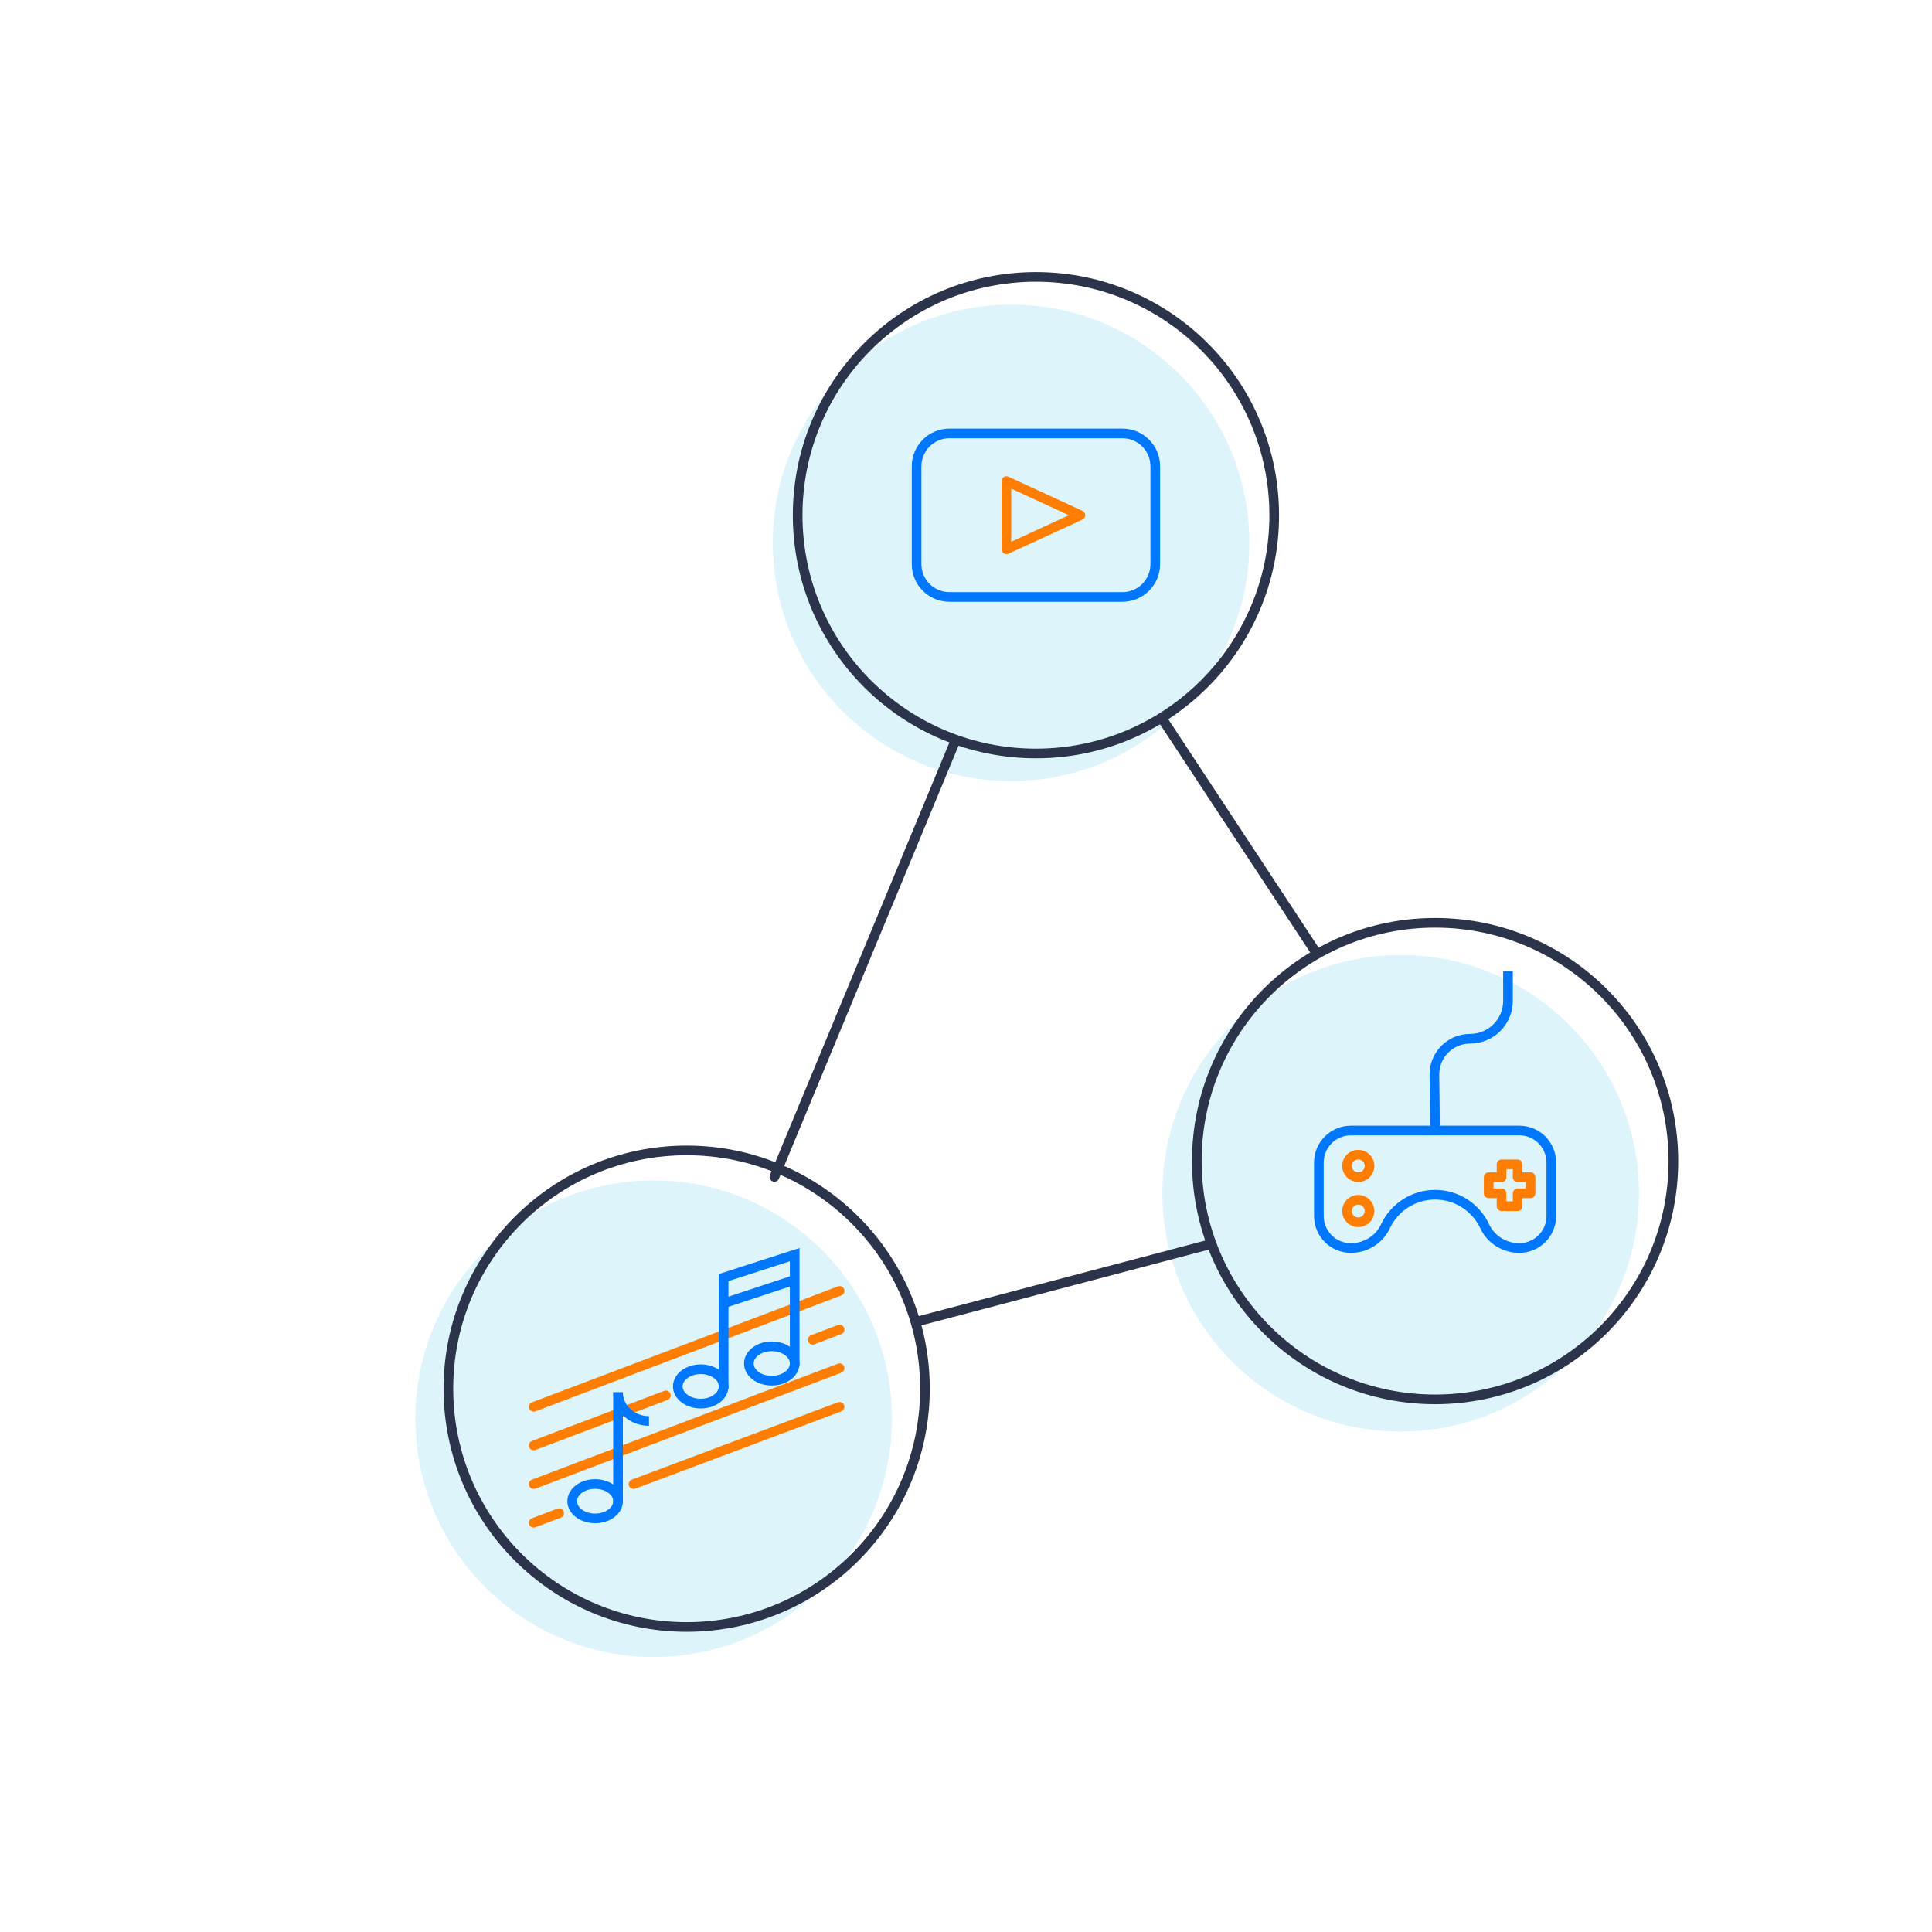<?xml version="1.0" encoding="UTF-8"?>
<svg width="600px" height="600px" viewBox="0 0 600 600" version="1.1" xmlns="http://www.w3.org/2000/svg" xmlns:xlink="http://www.w3.org/1999/xlink">
    <title>Iconstory_338a</title>
    <g id="Iconstory_338a" stroke="none" stroke-width="1" fill="none" fill-rule="evenodd">
        <g id="Group-4-Copy" transform="translate(129, 86)">
            <g id="Group" transform="translate(111, 0)">
                <path d="M148,82.588 C148,123.457 114.869,156.588 74,156.588 C33.131,156.588 0,123.457 0,82.588 C0,41.719 33.131,8.588 74,8.588 C114.869,8.588 148,41.719 148,82.588" id="Fill-1" fill="#DEF4FB"></path>
                <path d="M155.719,74 C155.719,114.869 122.588,148 81.719,148 C40.85,148 7.719,114.869 7.719,74 C7.719,33.131 40.85,0 81.719,0 C122.588,0 155.719,33.131 155.719,74 Z" id="Stroke-27" stroke="#2B344B" stroke-width="3"></path>
                <polygon id="Stroke-29" stroke="#FF7D00" stroke-width="3" stroke-linecap="round" stroke-linejoin="round" points="72.539 84.596 72.539 63.405 95.531 74"></polygon>
                <path d="M108.573,99.394 L54.864,99.394 C49.226,99.394 44.656,94.825 44.656,89.186 L44.656,58.813 C44.656,53.175 49.226,48.605 54.864,48.605 L108.573,48.605 C114.211,48.605 118.781,53.175 118.781,58.813 L118.781,89.186 C118.781,94.825 114.211,99.394 108.573,99.394 Z" id="Stroke-31" stroke="#0077FF" stroke-width="3"></path>
            </g>
            <g id="Group-3" transform="translate(232, 200.588)">
                <path d="M148,84 C148,124.869 114.869,158 74,158 C33.131,158 0,124.869 0,84 C0,43.131 33.131,10 74,10 C114.869,10 148,43.131 148,84" id="Fill-3" fill="#DEF4FB"></path>
                <path d="M158.68,74 C158.68,114.869 125.549,148 84.68,148 C43.811,148 10.68,114.869 10.68,74 C10.68,33.131 43.811,0 84.68,0 C125.549,0 158.68,33.131 158.68,74 Z" id="Stroke-25" stroke="#2B344B" stroke-width="3"></path>
                <path d="M110.83,64.5 L58.529,64.5 C53.039,64.5 48.589,68.95 48.589,74.44 L48.589,91.06 C48.589,96.55 53.039,101 58.529,101 C63.096,101 67.318,98.417 69.25,94.279 C71.961,88.471 77.846,84.445 84.68,84.445 C91.514,84.445 97.398,88.471 100.109,94.279 C102.041,98.417 106.263,101 110.83,101 C116.32,101 120.77,96.55 120.77,91.06 L120.77,74.44 C120.77,68.95 116.32,64.5 110.83,64.5 Z" id="Stroke-59" stroke="#0077FF" stroke-width="3"></path>
                <polygon id="Stroke-61" stroke="#FF7D00" stroke-width="3" stroke-linecap="round" stroke-linejoin="round" points="114.32 79 110.32 79 110.32 75 105.32 75 105.32 79 101.32 79 101.32 84 105.32 84 105.32 88 110.32 88 110.32 84 114.32 84"></polygon>
                <path d="M64.32,75.5 C64.32,77.433 62.753,79 60.82,79 C58.887,79 57.32,77.433 57.32,75.5 C57.32,73.567 58.887,72 60.82,72 C62.753,72 64.32,73.567 64.32,75.5 Z" id="Stroke-63" stroke="#FF7D00" stroke-width="3" stroke-linecap="round" stroke-linejoin="round"></path>
                <path d="M64.32,89.5 C64.32,91.433 62.753,93 60.82,93 C58.887,93 57.32,91.433 57.32,89.5 C57.32,87.567 58.887,86 60.82,86 C62.753,86 64.32,87.567 64.32,89.5 Z" id="Stroke-65" stroke="#FF7D00" stroke-width="3" stroke-linecap="round" stroke-linejoin="round"></path>
                <path d="M84.68,64.022 L84.465,47.225 C84.386,41.05 89.37,36.001 95.548,36.001 C102.05,36.001 107.321,30.73 107.321,24.227 L107.321,15.001" id="Stroke-67" stroke="#0077FF" stroke-width="3"></path>
            </g>
            <g id="Group-2" transform="translate(0, 271.272)">
                <path d="M148,83.316 C148,124.185 114.869,157.316 74,157.316 C33.131,157.316 0,124.185 0,83.316 C0,42.447 33.131,9.316 74,9.316 C114.869,9.316 148,42.447 148,83.316" id="Fill-5" fill="#DEF4FB"></path>
                <path d="M158.25,74 C158.25,114.869 125.119,148 84.25,148 C43.381,148 10.25,114.869 10.25,74 C10.25,33.131 43.381,0 84.25,0 C125.119,0 158.25,33.131 158.25,74 Z" id="Stroke-23" stroke="#2B344B" stroke-width="3"></path>
                <line x1="36.75" y1="79.633" x2="131.75" y2="43.633" id="Stroke-33" stroke="#FF7D00" stroke-width="3" stroke-linecap="round" stroke-linejoin="round"></line>
                <line x1="123.386" y1="58.802" x2="131.75" y2="55.633" id="Stroke-35" stroke="#FF7D00" stroke-width="3" stroke-linecap="round" stroke-linejoin="round"></line>
                <line x1="36.75" y1="91.633" x2="77.783" y2="76.083" id="Stroke-37" stroke="#FF7D00" stroke-width="3" stroke-linecap="round" stroke-linejoin="round"></line>
                <line x1="36.75" y1="103.633" x2="131.75" y2="67.633" id="Stroke-39" stroke="#FF7D00" stroke-width="3" stroke-linecap="round" stroke-linejoin="round"></line>
                <line x1="67.75" y1="103.633" x2="131.75" y2="79.633" id="Stroke-41" stroke="#FF7D00" stroke-width="3" stroke-linecap="round" stroke-linejoin="round"></line>
                <line x1="36.75" y1="115.633" x2="44.657" y2="112.637" id="Stroke-43" stroke="#FF7D00" stroke-width="3" stroke-linecap="round" stroke-linejoin="round"></line>
                <line x1="62.938" y1="75.133" x2="62.938" y2="109.654" id="Stroke-45" stroke="#0077FF" stroke-width="3"></line>
                <path d="M62.938,108.941 C62.938,111.889 59.752,114.279 55.821,114.279 C51.889,114.279 48.703,111.889 48.703,108.941 C48.703,105.993 51.889,103.603 55.821,103.603 C59.752,103.603 62.938,105.993 62.938,108.941 Z" id="Stroke-47" stroke="#0077FF" stroke-width="3"></path>
                <path d="M62.938,75.133 L62.938,75.133 C62.938,80.046 67.24,84.029 72.546,84.029" id="Stroke-49" stroke="#0077FF" stroke-width="3"></path>
                <polyline id="Stroke-51" stroke="#0077FF" stroke-width="3" points="95.732 74.006 95.732 39.485 117.796 32.368 117.796 66.889"></polyline>
                <path d="M95.732,73.294 C95.732,76.242 92.545,78.633 88.614,78.633 C84.683,78.633 81.497,76.242 81.497,73.294 C81.497,70.346 84.683,67.956 88.614,67.956 C92.545,67.956 95.732,70.346 95.732,73.294 Z" id="Stroke-53" stroke="#0077FF" stroke-width="3"></path>
                <path d="M117.797,66.177 C117.797,69.125 114.61,71.515 110.679,71.515 C106.749,71.515 103.562,69.125 103.562,66.177 C103.562,63.229 106.749,60.839 110.679,60.839 C114.61,60.839 117.797,63.229 117.797,66.177 Z" id="Stroke-55" stroke="#0077FF" stroke-width="3"></path>
                <line x1="95.732" y1="47.493" x2="117.796" y2="40.197" id="Stroke-57" stroke="#0077FF" stroke-width="3"></line>
            </g>
            <line x1="167.5" y1="144.5" x2="111.5" y2="279.5" id="Stroke-79" stroke="#2B344B" stroke-width="3" stroke-linecap="round" stroke-linejoin="round"></line>
            <line x1="279.5" y1="209.5" x2="232.5" y2="138.088" id="Stroke-79-Copy" stroke="#2B344B" stroke-width="3" stroke-linecap="round" stroke-linejoin="round"></line>
            <line x1="246.5" y1="300.5" x2="155.5" y2="324.5" id="Stroke-79-Copy-2" stroke="#2B344B" stroke-width="3" stroke-linecap="round" stroke-linejoin="round"></line>
        </g>
    </g>
</svg>
